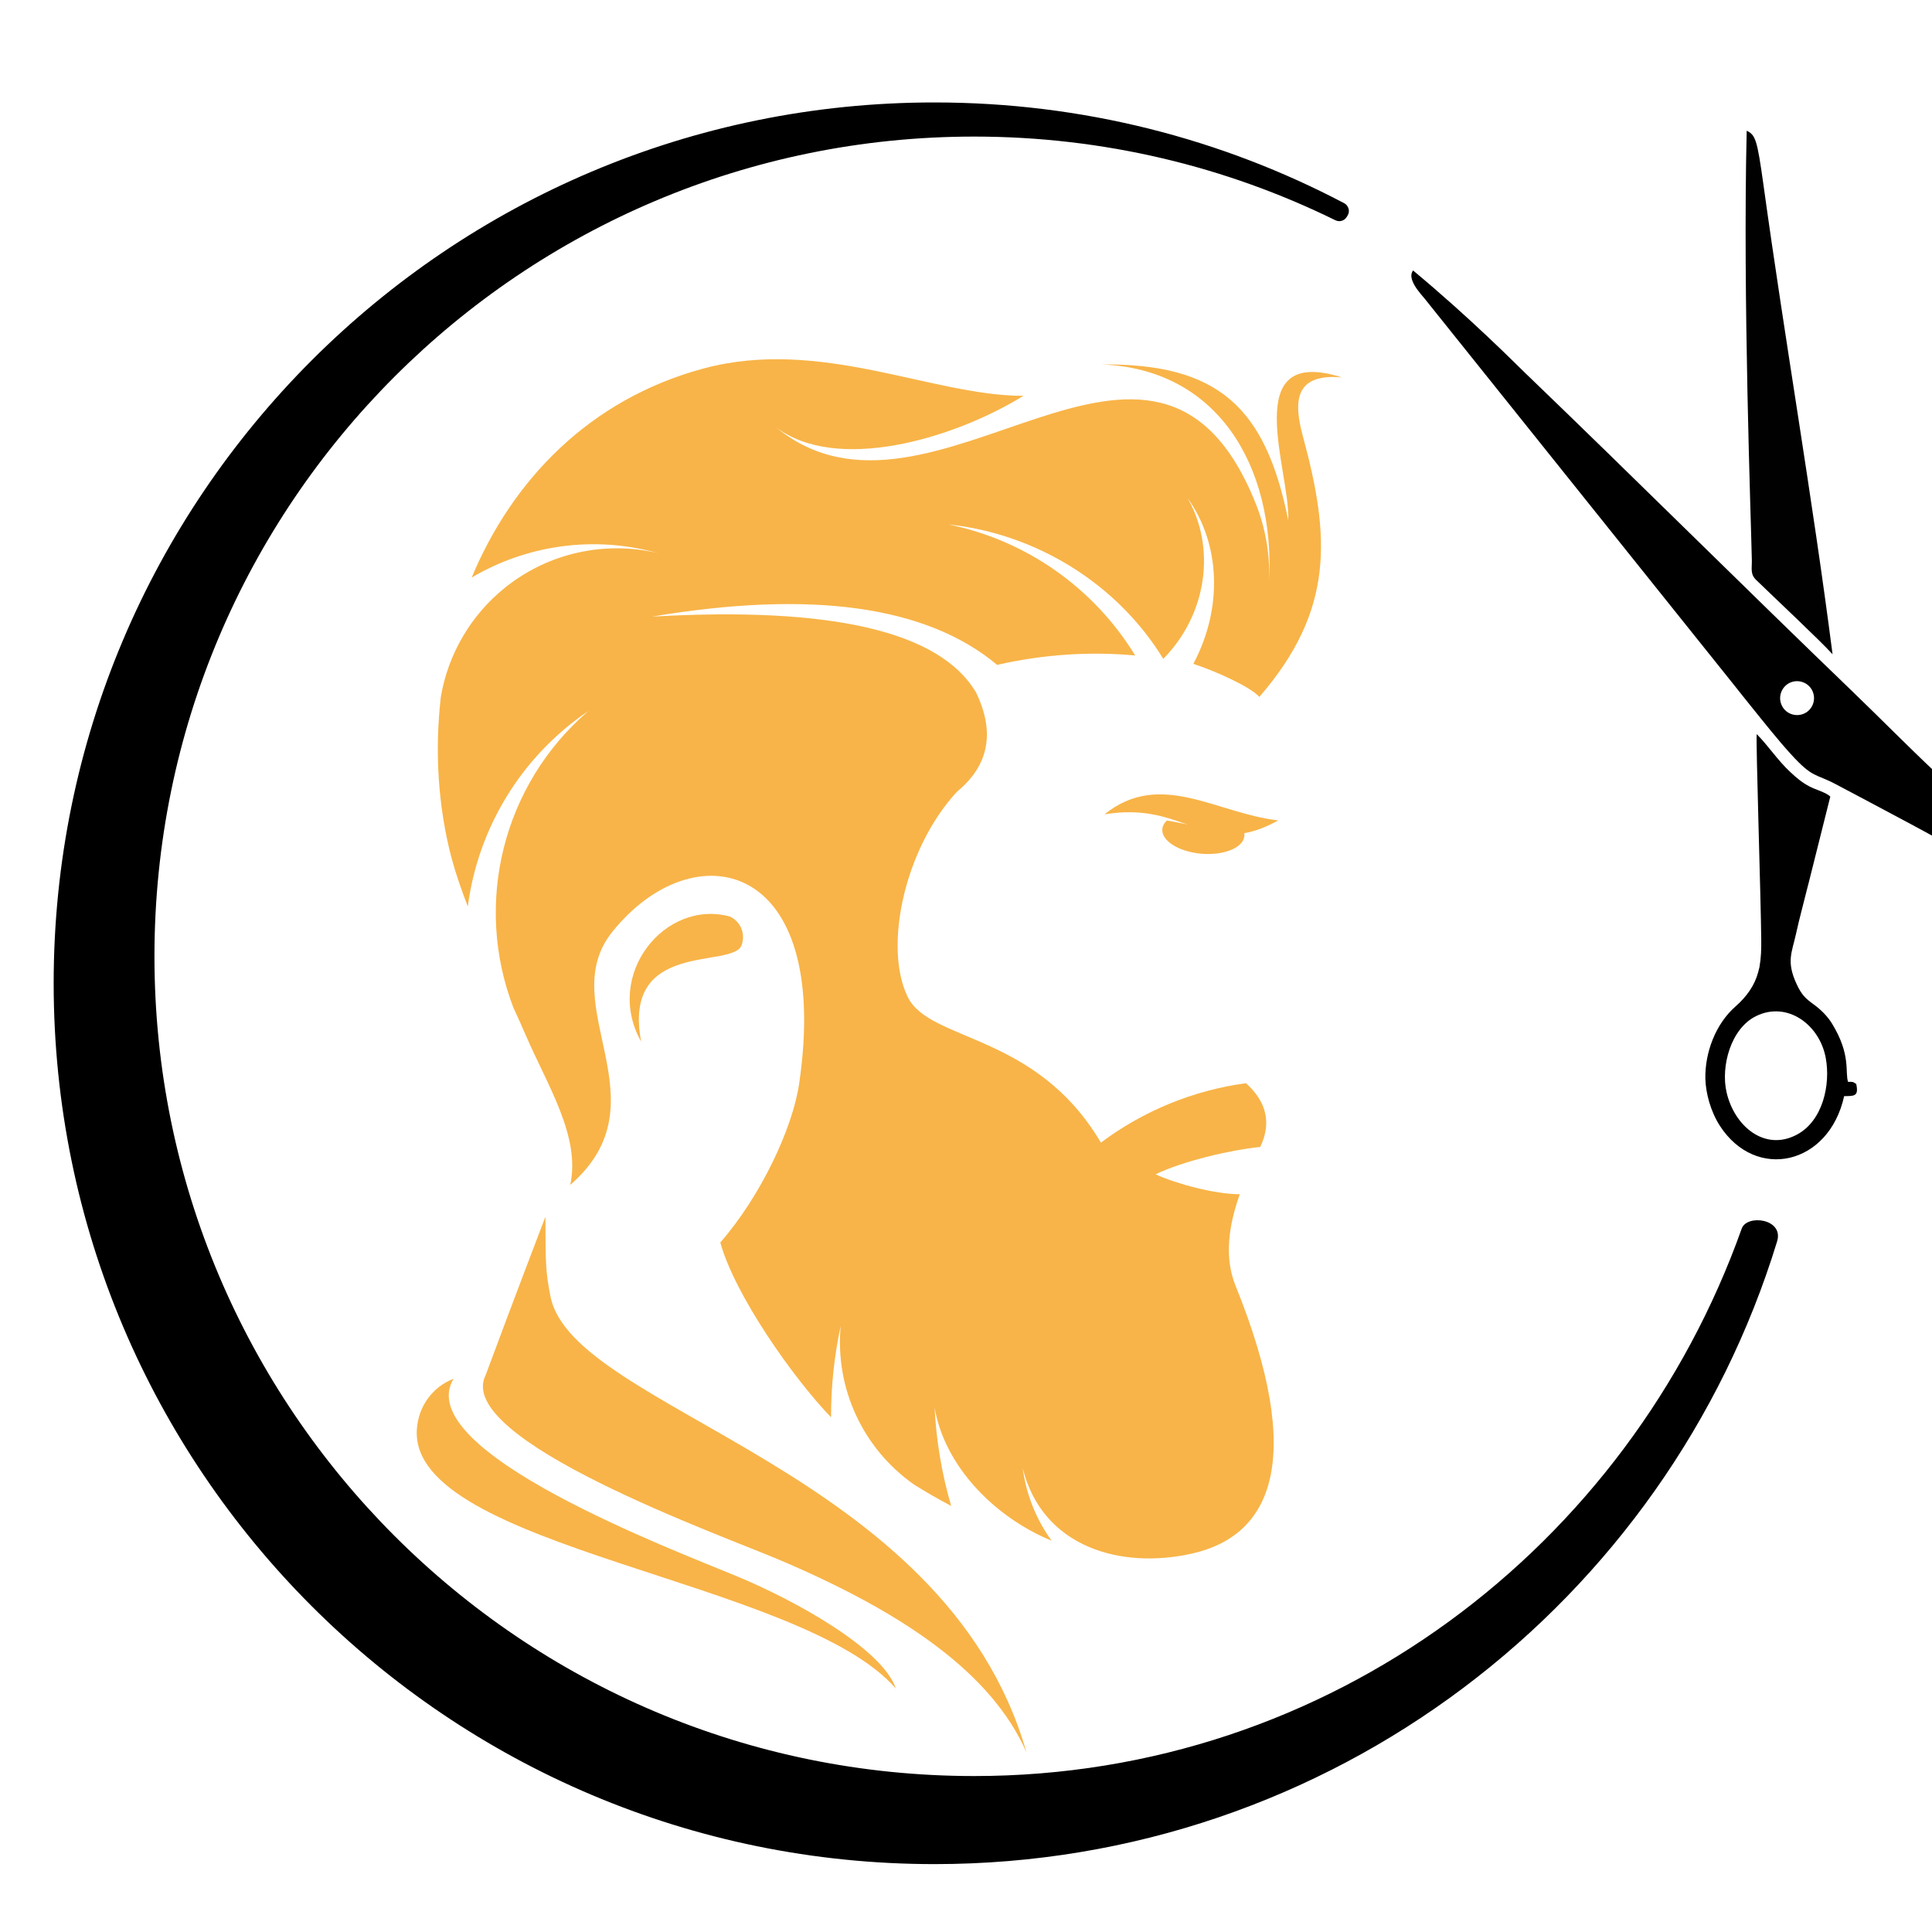 <?xml version="1.0" encoding="utf-8"?>
<!-- Generator: Adobe Illustrator 16.0.0, SVG Export Plug-In . SVG Version: 6.00 Build 0)  -->
<!DOCTYPE svg PUBLIC "-//W3C//DTD SVG 1.1//EN" "http://www.w3.org/Graphics/SVG/1.1/DTD/svg11.dtd">
<svg version="1.1" id="Calque_1" xmlns="http://www.w3.org/2000/svg" xmlns:xlink="http://www.w3.org/1999/xlink" x="0px" y="0px"
	 width="36px" height="36px" viewBox="0 0 36 36" enable-background="new 0 0 36 36" xml:space="preserve">
<path fill-rule="evenodd" clip-rule="evenodd" fill="#F8B448" d="M22.236,12.37c0.445,0.145,1.076,0.438,1.23,0.616
	c1.402-1.617,1.318-2.988,0.813-4.85c-0.166-0.615-0.189-1.184,0.725-1.104c-1.943-0.616-0.957,1.754-1,2.661
	c-0.422-2.107-1.307-2.924-3.48-2.902c2.133,0.079,3.242,1.847,3.125,4.087c0.021-0.529-0.066-1.025-0.24-1.469
	c-1.885-4.777-6.031,0.958-8.954-1.451c1.127,0.86,3.297,0.229,4.616-0.582c-1.698,0.002-3.777-1.096-5.96-0.51
	c-2.128,0.573-3.566,2.083-4.322,3.896c1.013-0.598,2.256-0.793,3.466-0.457c-0.994-0.233-2.039,0.002-2.837,0.639
	c-0.642,0.513-1.066,1.24-1.203,2.037c-0.118,1.017-0.052,2.049,0.198,3.003c0.083,0.308,0.188,0.608,0.304,0.907
	c0.189-1.448,0.984-2.787,2.246-3.642c-1.6,1.375-2.139,3.595-1.397,5.526c0.08,0.172,0.157,0.343,0.23,0.513h0l0,0
	c0.409,0.948,1.024,1.885,0.83,2.791c1.792-1.555-0.312-3.342,0.779-4.709c1.508-1.892,4.103-1.387,3.486,2.823
	c-0.12,0.824-0.71,2.089-1.469,2.959c0.265,0.967,1.349,2.518,2.064,3.258c-0.002-0.569,0.058-1.14,0.179-1.702
	c-0.109,1.171,0.424,2.295,1.369,2.956c0.227,0.143,0.457,0.274,0.69,0.397c-0.174-0.595-0.277-1.208-0.309-1.832
	c0.188,1.097,1.121,2.045,2.181,2.48c-0.285-0.392-0.473-0.856-0.539-1.351c0.365,1.472,1.828,1.891,3.158,1.59
	c1.477-0.334,2.121-1.744,0.807-4.992c-0.205-0.506-0.139-1.093,0.08-1.703c-0.457,0-1.17-0.19-1.57-0.371
	c0.52-0.25,1.4-0.454,1.951-0.51c0.229-0.477,0.088-0.869-0.266-1.188c-0.982,0.133-1.912,0.515-2.703,1.107
	c-1.217-2.058-3.191-1.871-3.601-2.717c-0.454-0.935-0.055-2.768,0.917-3.819c0.597-0.491,0.717-1.109,0.356-1.854
	c-0.671-1.134-2.684-1.604-6.036-1.411c2.975-0.499,5.118-0.199,6.43,0.899c0.858-0.195,1.729-0.253,2.573-0.175
	c-0.77-1.258-2.027-2.146-3.481-2.442c1.643,0.173,3.153,1.112,4.004,2.505c0.826-0.838,0.98-2.082,0.451-2.999
	C22.746,10.14,22.787,11.335,22.236,12.37"/>
<path fill-rule="evenodd" clip-rule="evenodd" fill="#F8B448" d="M23.818,15.287c-1.154-0.13-2.193-0.951-3.238-0.113
	c0.514-0.084,0.891-0.02,1.215,0.079l0,0c0.016,0.005,0.029,0.009,0.045,0.014l0,0l0,0c0.014,0.005,0.029,0.009,0.043,0.014
	l0.002,0.001h0.002c0.014,0.005,0.029,0.01,0.043,0.015l0.002,0c0.014,0.005,0.027,0.01,0.043,0.015l0,0
	c0.014,0.005,0.029,0.01,0.041,0.015l0.002,0l0.004,0.001l0.031,0.012l0.006,0.001l0.002,0.001l0.002,0.001l0.006,0.001l0.006,0.002
	l0.004,0.001l0.006,0.002l0.006,0.002l0.006,0.001l0.004,0.002l0.004,0.001l0.002,0l0.004,0.002l0.006,0.001l0.004,0.002
	l0.006,0.002l0.006,0.001l0.006,0.002c-0.154-0.032-0.285-0.058-0.395-0.077c-0.051,0.047-0.082,0.102-0.086,0.162
	c-0.018,0.218,0.311,0.423,0.732,0.458c0.422,0.034,0.779-0.114,0.797-0.332c0.002-0.017,0-0.035-0.002-0.052
	C23.369,15.495,23.578,15.42,23.818,15.287"/>
<path fill-rule="evenodd" clip-rule="evenodd" fill="#F8B448" d="M10.163,22.672c0.004,0.867,0,1.004,0.094,1.484
	c0.417,2.129,7.354,3.196,8.869,8.494c-0.645-1.465-2.265-2.585-4.562-3.567c-1.105-0.473-6.134-2.262-5.513-3.464
	C9.544,24.288,10.163,22.672,10.163,22.672"/>
<path fill-rule="evenodd" clip-rule="evenodd" fill="#F8B448" d="M16.693,31.464c-0.25-0.744-1.881-1.643-2.949-2.087
	c-1.166-0.487-6.106-2.343-5.292-3.686c-0.396,0.152-0.661,0.521-0.685,0.953C7.643,28.854,14.928,29.428,16.693,31.464"/>
<path fill-rule="evenodd" clip-rule="evenodd" fill="#F8B448" d="M11.947,19.409c-0.701-1.244,0.443-2.66,1.652-2.331
	c0.203,0.091,0.295,0.324,0.22,0.533C13.66,18.06,11.585,17.5,11.947,19.409"/>
<path fill-rule="evenodd" clip-rule="evenodd" d="M33.363,12.717c0.162-0.067,0.348,0.009,0.414,0.169
	c0.068,0.162-0.008,0.347-0.168,0.414c-0.162,0.067-0.348-0.008-0.414-0.169C33.127,12.971,33.203,12.785,33.363,12.717
	 M26.402,5.386L26.402,5.386L26.402,5.386c0.045,0.062,0.096,0.123,0.143,0.177l5.752,7.183c0.119,0.152,0.23,0.288,0.357,0.447
	c0.221,0.274,0.479,0.599,0.717,0.86c0.414,0.456,0.459,0.358,0.838,0.561c0.83,0.44,1.807,0.952,2.617,1.417
	c0.324,0.187,0.611,0.297,0.721,0.812c0.045,0.207-0.004,0.315,0.004,0.523c0.039,0.955,0.949,1.617,1.83,1.601
	c0.193-0.005,0.342-0.06,0.549-0.052c0.6,0.024,0.637,0.435,1.391,0.437c0.334,0.004,0.324-0.244,0.227-0.352
	c-0.086-0.093-0.338-0.037-0.498-0.085c-0.371-0.109-0.582-0.42-0.541-0.867c0.035-0.383,0.09-0.688-0.193-1.102
	c-0.227-0.331-0.467-0.498-0.785-0.653c-0.268-0.131-0.596-0.199-0.988-0.173c-0.83,0.055-1.119-0.416-1.723-0.995
	c-0.246-0.235-0.496-0.488-0.752-0.731c-0.52-0.489-1.029-1.007-1.533-1.493c-2.02-1.943-4.086-4-6.104-5.94
	c-0.203-0.195-1.008-1.012-2.1-1.921C26.26,5.133,26.316,5.262,26.402,5.386z M38.074,17.895c-0.348-0.533-0.123-1.335,0.502-1.422
	c0.498-0.069,1.154,0.229,1.438,0.67c0.346,0.538,0.139,1.334-0.504,1.451C38.951,18.694,38.383,18.367,38.074,17.895z"/>
<path fill-rule="evenodd" clip-rule="evenodd" fill="#010101" d="M32.643,10.436c0.004,0.154-0.035,0.261,0.082,0.372
	c0.328,0.319,1.182,1.119,1.422,1.383c-0.379-2.944-0.885-5.833-1.289-8.758c-0.115-0.824-0.146-0.92-0.311-0.997
	C32.473,5.536,32.627,9.661,32.643,10.436"/>
<path fill-rule="evenodd" clip-rule="evenodd" d="M32.818,17.508c0.002,0.191-0.002,0.329-0.033,0.513l-0.025,0.098
	c-0.064,0.239-0.209,0.448-0.42,0.634c-0.371,0.323-0.574,0.861-0.563,1.351c0.008,0.269,0.098,0.604,0.268,0.87
	c0.67,1.041,2.035,0.74,2.318-0.549c0.184-0.003,0.277,0.009,0.225-0.227c-0.074-0.048-0.063-0.039-0.152-0.039
	c-0.061-0.183,0.059-0.501-0.299-1.086c-0.088-0.144-0.217-0.267-0.34-0.356c-0.158-0.115-0.227-0.18-0.32-0.381
	c-0.197-0.426-0.086-0.586-0.008-0.948c0.061-0.28,0.141-0.567,0.211-0.853l0.025-0.096l0.4-1.596
	c-0.078-0.078-0.27-0.126-0.387-0.188c-0.141-0.075-0.234-0.153-0.355-0.266c-0.238-0.219-0.416-0.497-0.629-0.71
	C32.715,13.769,32.813,16.8,32.818,17.508 M34.02,19.713c0.092,0.492-0.051,1.168-0.535,1.428c-0.596,0.32-1.166-0.149-1.313-0.788
	c-0.111-0.481,0.078-1.191,0.553-1.421C33.305,18.65,33.906,19.093,34.02,19.713z"/>
<path fill-rule="evenodd" clip-rule="evenodd" d="M18.152,33.094c-8.436,0-15.274-6.84-15.274-15.275
	c0-8.435,6.838-15.274,15.274-15.274c2.415,0,4.7,0.561,6.731,1.559c0.078,0.038,0.17,0.01,0.213-0.064l0.016-0.027
	c0.023-0.04,0.029-0.083,0.016-0.126c-0.014-0.044-0.039-0.078-0.08-0.1c-2.279-1.2-4.877-1.878-7.633-1.878
	C8.349,1.907,1,9.256,1,18.321c0,9.066,7.349,16.414,16.414,16.414c7.393,0,13.645-4.886,15.7-11.604
	c0.129-0.424-0.564-0.51-0.66-0.237C30.348,28.809,24.789,33.094,18.152,33.094"/>
</svg>
